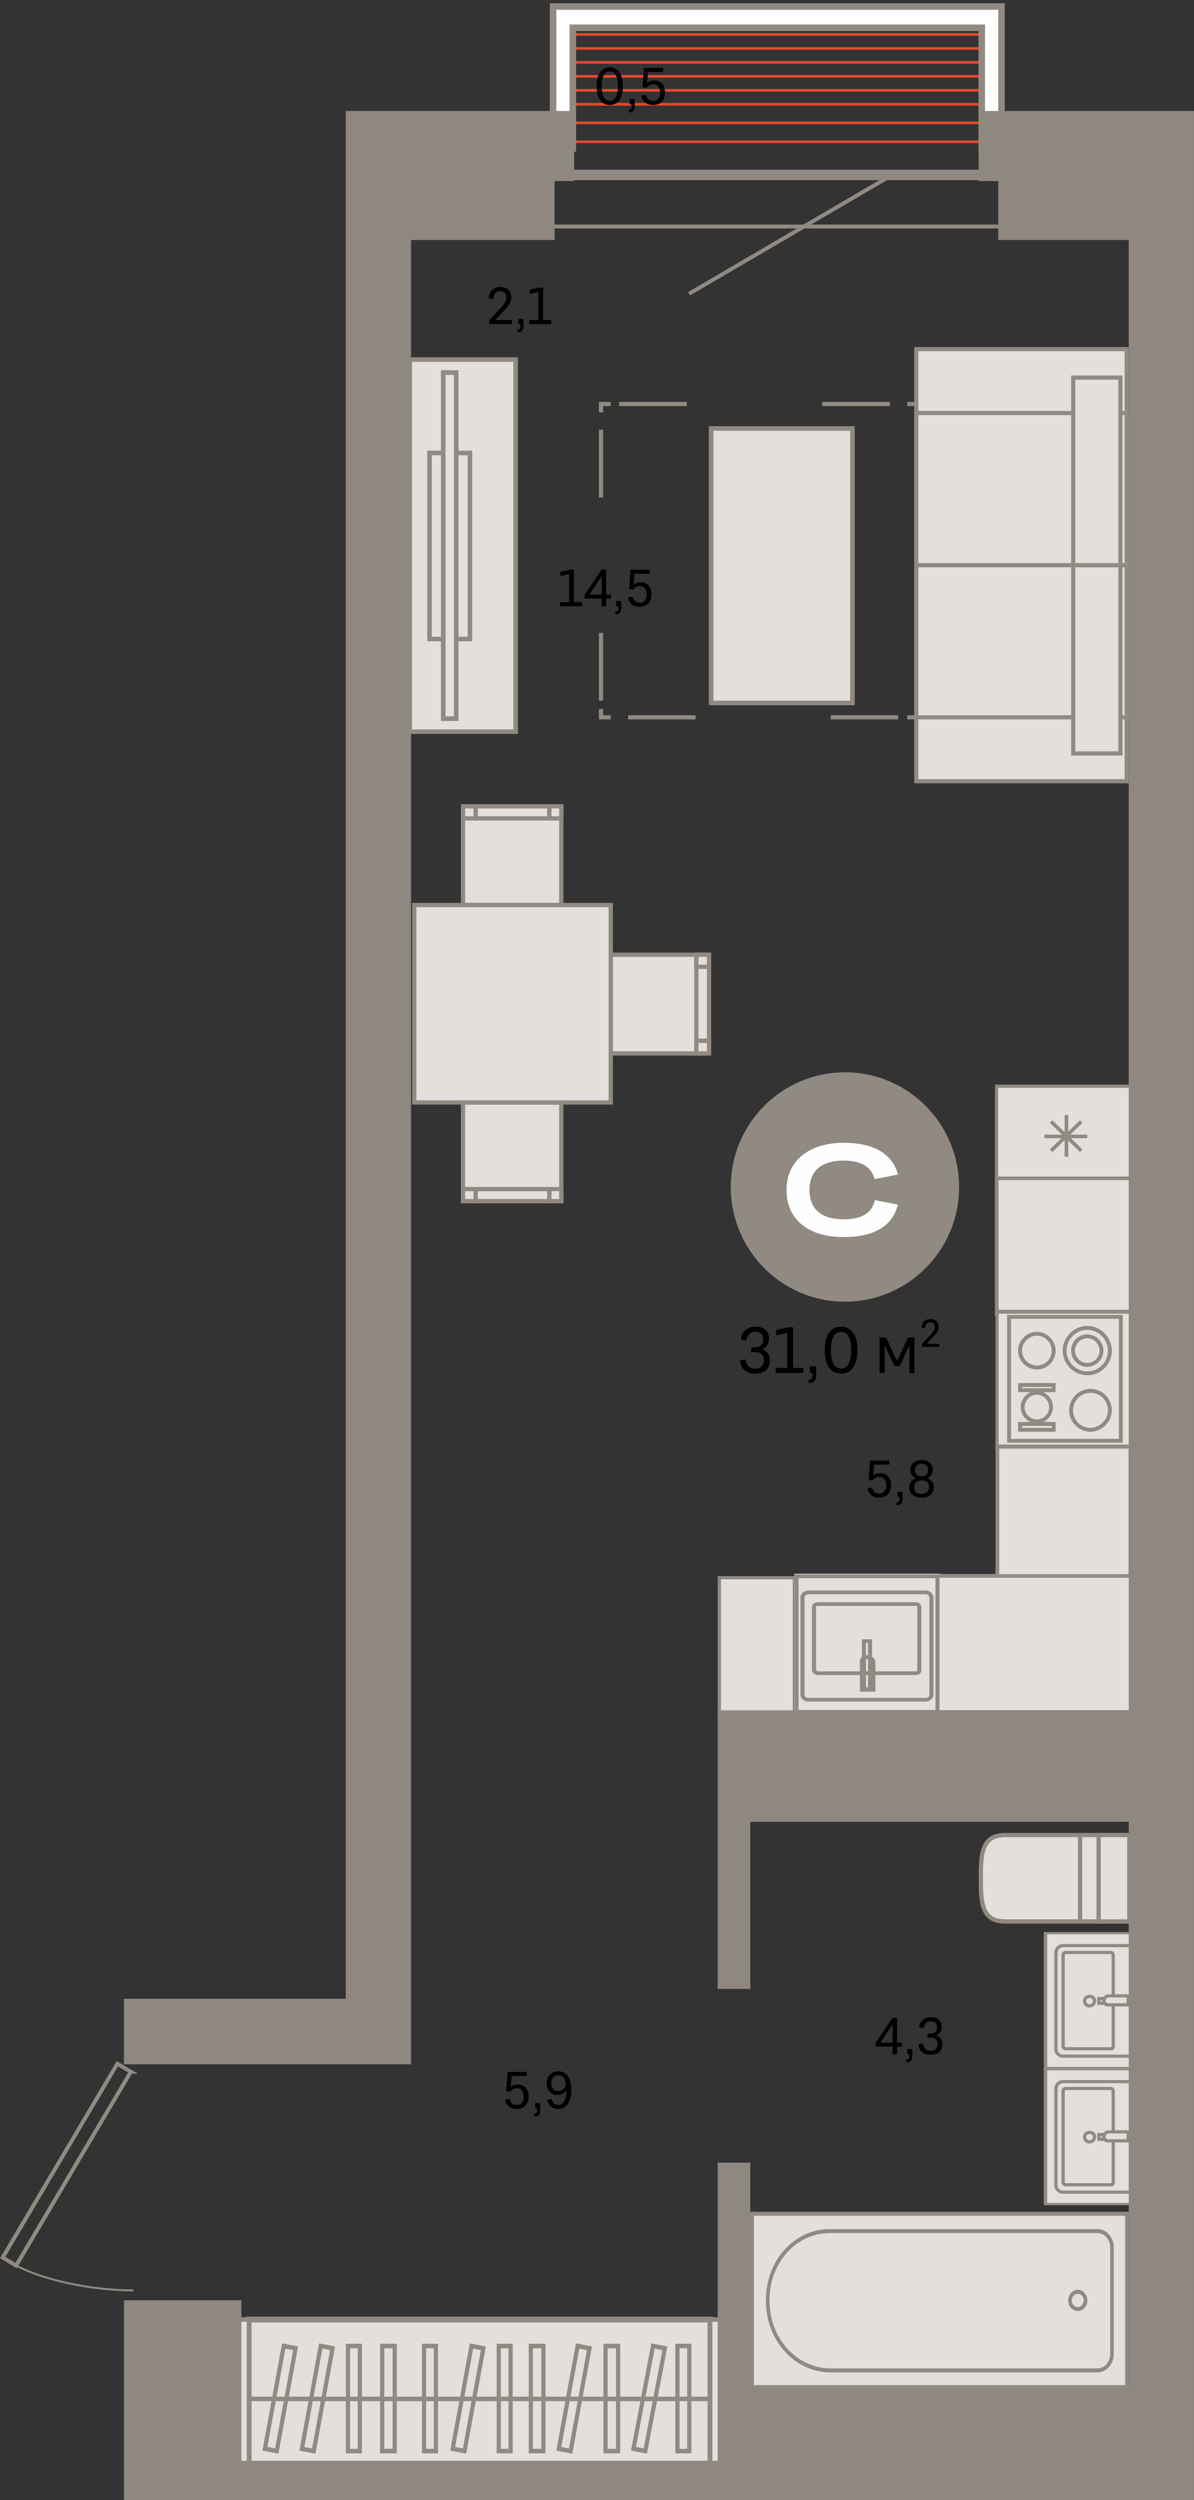<svg xmlns="http://www.w3.org/2000/svg" fill="none" viewBox="0 0 183 383"><rect x="0" y="0" width="183" height="383" fill="#333333" stroke="none"/><g id="7-19-10"><g id="ÐÐµÐ±ÐµÐ»Ñ"><path id="Vector" fill="#E3DFDC" stroke="#908A82" stroke-width=".7" d="M108.993 107.686V65.638h21.655v42.048h-21.655Z"/><g id="ÑÐ½" fill-rule="evenodd" clip-rule="evenodd"><path id="Vector_2" fill="#E3DFDC" d="M165.539 281.118v13.236h-11.491c-3.611 0-3.721-2.953-3.721-6.563v-.11c0-3.61.11-6.563 3.721-6.563h11.491Z"/><path id="Vector (Stroke)" fill="#908A82" d="M165.867 280.79v13.893h-11.819c-.947 0-1.698-.194-2.283-.571-.587-.377-.977-.92-1.236-1.563-.507-1.261-.53-2.972-.53-4.758v-.11c0-1.786.023-3.497.53-4.758.259-.643.649-1.185 1.236-1.563.585-.377 1.336-.57 2.283-.57h11.819Zm-.656.656h-11.163c-.859 0-1.476.176-1.927.466-.449.288-.763.71-.983 1.256-.45 1.119-.482 2.69-.482 4.513v.11c0 1.823.032 3.394.482 4.513.22.546.534.968.983 1.257.451.29 1.068.465 1.927.465h11.163v-12.58Z"/><path id="Vector_3" fill="#E3DFDC" d="M165.539 281.118v13.236h7.551v-13.236h-7.551Z"/><path id="Vector (Stroke)_2" fill="#908A82" d="M173.418 280.79v13.893h-8.208V280.79h8.208Zm-.657.656h-6.894v12.58h6.894v-12.58Z"/><path id="Vector_4" fill="#E3DFDC" d="M168.384 281.118v13.236h4.706v-13.236h-4.706Z"/><path id="Vector (Stroke)_3" fill="#908A82" d="M173.418 280.79v13.893h-5.362V280.79h5.362Zm-.657.656h-4.049v12.58h4.049v-12.58Z"/></g><g id="ÑÑÐ¼Ð±Ð°" fill-rule="evenodd" clip-rule="evenodd"><path id="Vector_5" fill="#E3DFDC" d="M62.793 55.083v57.005h16.24V55.083h-16.24Z"/><path id="Vector (Stroke)_4" fill="#908A82" d="M79.385 54.731v57.709H62.443V54.731h16.942Zm-.701.704h-15.54v56.301h15.54V55.435Z"/><path id="Vector_6" fill="#E3DFDC" d="M65.831 69.392v28.503h6.192V69.392h-6.192Z"/><path id="Vector (Stroke)_5" fill="#908A82" d="M72.375 69.04v29.207h-6.893V69.04h6.893Zm-.701.704h-5.491v27.799h5.491v-27.8Z"/><path id="Vector_7" fill="#E3DFDC" d="M67.936 57.076v53.018h1.986V57.076h-1.986Z"/><path id="Vector (Stroke)_6" fill="#908A82" d="M70.272 56.724v53.721h-2.688v-53.72h2.688Zm-.702.704h-1.285v52.314h1.285V57.428Z"/></g><g id="Ð²Ð°Ð½Ð½Ð°" fill-rule="evenodd" clip-rule="evenodd"><path id="Vector_8" fill="#E3DFDC" d="M115.272 339.134v26.547h57.449v-26.547h-57.449Z"/><path id="Vector (Stroke)_7" fill="#908A82" d="M172.998 338.828v27.16h-58v-27.16h58Zm-.551.612H115.55v25.935h56.897V339.44Z"/><path id="Vector_9" fill="#E3DFDC" d="M117.663 352.51v-.204c0-5.82 4.228-10.517 9.468-10.517h41.087c1.195 0 2.206 1.123 2.206 2.45v16.439c0 1.327-1.011 2.451-2.206 2.451h-41.087c-5.24-.102-9.468-4.799-9.468-10.619Z"/><path id="Vector (Stroke)_8" fill="#908A82" d="M170.15 344.239c0-1.158-.888-2.144-1.931-2.144h-41.087c-5.087 0-9.192 4.56-9.192 10.211v.204c0 5.649 4.104 10.212 9.195 10.312h41.084c1.043 0 1.931-.986 1.931-2.144v-16.439Zm-1.931-2.757c1.347 0 2.482 1.261 2.482 2.757v16.439c0 1.497-1.135 2.757-2.482 2.757h-41.092c-5.387-.105-9.738-4.935-9.738-10.925v-.204c0-5.99 4.352-10.824 9.743-10.824h41.087Z"/><path id="Vector_10" fill="#E3DFDC" d="M165.186 353.735c-.643 0-1.195-.613-1.195-1.327 0-.715.552-1.328 1.195-1.328s1.195.613 1.195 1.328c0 .714-.552 1.327-1.195 1.327Z"/><path id="Vector (Stroke)_9" fill="#908A82" d="M166.105 352.408c0-.546-.428-1.021-.919-1.021-.492 0-.92.475-.92 1.021 0 .545.429 1.021.92 1.021.491 0 .919-.476.919-1.021Zm-.919-1.634c.795 0 1.47.75 1.47 1.634 0 .884-.675 1.633-1.47 1.633-.796 0-1.471-.749-1.471-1.633s.675-1.634 1.471-1.634Z"/></g><g id="Group 791"><g id="ÑÐ¾Ð»"><path id="Vector_11" fill="#E3DFDC" stroke="#908A82" stroke-width=".5" d="M110.248 241.694v20.582h11.5v-20.582h-11.5Z"/></g><g id="ÑÐ¾Ð»_2"><path id="Vector_12" fill="#E3DFDC" stroke="#908A82" stroke-width=".5" d="m152.748 180.958 21-.061V166.4h-21v14.558Z"/><path id="Union" fill="#908A82" fill-rule="evenodd" d="M166.649 173.82h-2.61l1.87-1.813-.399-.386-1.776 1.721v-2.53h-.564v2.621l-1.87-1.812-.399.386 1.87 1.813h-2.705v.547h2.611l-1.776 1.721.399.386 1.87-1.812v2.531h.564v-2.44l1.776 1.721.399-.386-1.776-1.721h2.516v-.547Z" clip-rule="evenodd"/></g><g id="ÑÐ¾Ð»_3" fill-rule="evenodd" clip-rule="evenodd"><path id="Vector_13" fill="#E3DFDC" d="M173 242.448h-20v-22.087h20v22.087Z"/><path id="Vector (Stroke)_10" fill="#908A82" d="M173.869 220.847h-21.29v21.374h21.29v-21.374Zm-.57.547v20.28h-20.15v-20.28h20.15Z"/></g><g id="ÑÐ¾Ð»_4" fill-rule="evenodd" clip-rule="evenodd"><path id="Vector_14" fill="#E3DFDC" d="M173.867 201.611h-21.285v-21.374h21.285v21.374Z"/><path id="Vector (Stroke)_11" fill="#908A82" d="M173.867 180.237h-21.393v21.373h21.393v-21.373Zm-.573.547v20.28h-20.246v-20.28h20.246Z"/></g><g id="ÑÐ¾Ð»_5" fill-rule="evenodd" clip-rule="evenodd"><path id="Vector_15" fill="#E3DFDC" d="M173.869 262.526H143.39l.001-21.374h30.478v21.374Z"/><path id="Vector (Stroke)_12" fill="#908A82" d="M173.869 241.152h-30.613v21.374h30.613v-21.374Zm-.713.547v20.28h-29.187v-20.28h29.187Z"/></g><g id="Ð¼Ð¾Ð¹ÐºÐ° Ð¼" fill-rule="evenodd" clip-rule="evenodd"><path id="Vector_16" fill="#E3DFDC" d="M143.998 262.526h-22.226v-21.433h22.226v21.433Z"/><path id="Vector (Stroke)_13" fill="#908A82" d="M143.998 241.201h-22.226v21.325h22.226v-21.325Zm-.62.567v20.191h-20.986v-20.191h20.986Z"/><path id="Vector (Stroke)_14" fill="#908A82" d="M142.717 243.978a1.191 1.191 0 0 0-.789-.32h-18.103c-.308 0-.59.138-.789.32-.199.181-.349.439-.349.72v14.933c0 .281.15.538.349.72.199.181.481.319.789.319h18.103c.308 0 .59-.138.789-.319.199-.182.349-.439.349-.72v-14.933c0-.281-.15-.539-.349-.72Zm-.439.401c.112.102.168.222.168.319v14.933a.462.462 0 0 1-.168.319.547.547 0 0 1-.35.153h-18.103a.547.547 0 0 1-.35-.153.462.462 0 0 1-.168-.319v-14.933c0-.097.056-.217.168-.319a.547.547 0 0 1 .35-.153h18.103c.106 0 .238.051.35.153Z"/><path id="Vector_17" fill="#E3DFDC" d="M125.377 256.323h15c.31 0 .518-.189.518-.473v-9.64c0-.283-.208-.472-.518-.472h-15.104c-.31 0-.517.189-.517.472v9.64c0 .189.311.473.621.473Z"/><path id="Vector (Stroke)_15" fill="#908A82" d="M140.533 246.069c.025.022.051.064.051.142v9.64c0 .077-.026.119-.051.142-.024.022-.071.047-.156.047h-15a.385.385 0 0 1-.22-.094.37.37 0 0 1-.09-.105v-9.63c0-.078.027-.12.051-.142.025-.023.071-.047.156-.047h15.103c.085 0 .132.024.156.047Zm.439-.402a.877.877 0 0 0-.595-.212h-15.103a.872.872 0 0 0-.595.213.722.722 0 0 0-.233.543v9.64c0 .114.045.217.096.296a1.033 1.033 0 0 0 .835.46h15c.226 0 .438-.07.595-.213a.723.723 0 0 0 .233-.543v-9.64a.724.724 0 0 0-.233-.544Z"/><path id="Vector (Stroke)_16" fill="#908A82" d="M133.652 251.125h-1.551v7.938h1.551v-7.938Zm-.62.567v6.804h-.311v-6.804h.311Z"/><path id="Vector (Stroke)_17" fill="#908A82" d="M134.17 254.717c0-.629-.553-1.135-1.241-1.135-.316 0-.637.087-.866.296-.233.213-.329.514-.272.861v4.419h2.379v-4.441Zm-1.241-.568c.345 0 .62.252.62.568v3.874h-1.138v-3.898l-.004-.023c-.038-.21.023-.325.094-.391.082-.074.226-.13.428-.13Z"/></g><g id="Ð¿Ð»" fill-rule="evenodd" clip-rule="evenodd"><path id="Vector (Stroke)_18" fill="#908A82" d="M173.867 200.642v21.274h-21.29v-21.274h21.29Zm-.594.596h-20.102v20.082h20.102v-20.082Z"/><path id="Vector_18" fill="#E3DFDC" d="M153.057 201.254v20.041h20.201v-20.041h-20.201Z"/><path id="Vector (Stroke)_19" fill="#908A82" d="M172.084 201.437v19.584h-17.725v-19.584h17.725Zm-.594.596h-16.537v18.392h16.537v-18.392Z"/><path id="Vector (Stroke)_20" fill="#908A82" d="M169.808 206.905c0-1.725-1.451-3.182-3.169-3.182-1.717 0-3.168 1.457-3.168 3.182 0 1.724 1.451 3.181 3.168 3.181a3.153 3.153 0 0 0 3.169-3.181Zm-3.169-3.778c2.046 0 3.763 1.724 3.763 3.778a3.748 3.748 0 0 1-3.763 3.777c-2.045 0-3.763-1.724-3.763-3.777 0-2.054 1.718-3.778 3.763-3.778Z"/><path id="Vector (Stroke)_21" fill="#908A82" d="M168.521 206.905c0-1.029-.857-1.889-1.881-1.889s-1.882.86-1.882 1.889c0 1.028.857 1.888 1.882 1.888 1.024 0 1.881-.86 1.881-1.888Zm-1.881-2.486c1.352 0 2.475 1.128 2.475 2.486 0 1.357-1.123 2.485-2.475 2.485-1.353 0-2.476-1.128-2.476-2.485 0-1.358 1.123-2.486 2.476-2.486Z"/><path id="Vector (Stroke)_22" fill="#908A82" d="M169.808 216.051c0-1.433-1.161-2.685-2.673-2.685a2.688 2.688 0 0 0-2.674 2.685c0 1.432 1.161 2.684 2.674 2.684 1.42 0 2.673-1.258 2.673-2.684Zm-2.673-3.281c1.853 0 3.267 1.532 3.267 3.281 0 1.755-1.519 3.28-3.267 3.28-1.854 0-3.268-1.531-3.268-3.28a3.283 3.283 0 0 1 3.268-3.281Z"/><path id="Vector (Stroke)_23" fill="#908A82" d="M161.193 206.905c0-1.228-1.055-2.287-2.278-2.287-1.222 0-2.277 1.06-2.277 2.287 0 1.227 1.055 2.286 2.277 2.286 1.23 0 2.278-.967 2.278-2.286Zm-2.278-2.883c1.551 0 2.872 1.326 2.872 2.883a2.86 2.86 0 0 1-2.872 2.883c-1.55 0-2.871-1.327-2.871-2.883 0-1.557 1.321-2.883 2.871-2.883Z"/><path id="Vector (Stroke)_24" fill="#908A82" d="M160.795 215.554c0-1.029-.858-1.889-1.882-1.889s-1.881.86-1.881 1.889c0 1.028.857 1.888 1.881 1.888s1.882-.86 1.882-1.888Zm-1.882-2.486c1.353 0 2.476 1.128 2.476 2.486 0 1.357-1.123 2.485-2.476 2.485-1.352 0-2.476-1.128-2.476-2.485 0-1.358 1.124-2.486 2.476-2.486Z"/><path id="Vector (Stroke)_25" fill="#908A82" d="M161.785 211.875v1.392h-5.743v-1.392h5.743Zm-.594.597h-4.555v.198h4.555v-.198Z"/><path id="Vector (Stroke)_26" fill="#908A82" d="M161.785 217.84v1.491h-5.743v-1.491h5.743Zm-.594.597h-4.555v.298h4.555v-.298Z"/></g></g><g id="Group 799"><g id="Group 50" fill-rule="evenodd" clip-rule="evenodd"><path id="Vector_19" fill="#E3DFDC" d="M159.997 337.796v-20.961h13.839v20.961h-13.839Z"/><path id="Vector (Stroke)_27" fill="#908A82" d="M173.836 337.796v-20.961h-13.839v20.961h13.839Zm-.507-.324h-12.825v-20.313h12.825v20.313Z"/><path id="Vector_20" fill="#E3DFDC" d="M161.838 319.941v14.83c0 .567.507 1.053 1.098 1.053h10.648v-16.936h-10.648c-.591 0-1.098.486-1.098 1.053Z"/><path id="Vector (Stroke)_28" fill="#908A82" d="M173.836 336.067v-17.422h-10.901c-.732 0-1.352.595-1.352 1.296v14.83c0 .701.62 1.296 1.352 1.296h10.901Zm-.507-.486h-10.394c-.452 0-.845-.377-.845-.81v-14.83c0-.433.393-.81.845-.81h10.394v16.45Z"/><path id="Vector_21" fill="#E3DFDC" d="M170.625 334.285v-13.939c0-.243-.169-.405-.422-.405h-6.846c-.253 0-.422.162-.422.405v13.939c0 .243.169.405.422.405h6.846c.253.081.422-.162.422-.405Z"/><path id="Vector (Stroke)_29" fill="#908A82" d="M170.298 334.463a.081.081 0 0 1-.017-.004l-.039-.012h-6.886c-.069 0-.107-.021-.127-.041-.02-.019-.042-.055-.042-.121v-13.939c0-.066.022-.102.042-.121.02-.02.058-.041.127-.041h6.845c.069 0 .107.021.127.04.02.02.042.056.042.122v13.939a.255.255 0 0 1-.054.164.037.037 0 0 1-.013.011l-.003.002h-.001l-.001.001Zm.4.306a.728.728 0 0 0 .179-.484v-13.939a.634.634 0 0 0-.19-.465.692.692 0 0 0-.486-.183h-6.845a.692.692 0 0 0-.486.183.63.63 0 0 0-.19.465v13.939a.63.63 0 0 0 .19.465.692.692 0 0 0 .486.183h6.809a.54.54 0 0 0 .533-.164Z"/><path id="Vector_22" fill="#E3DFDC" d="M168.428 327.721v-.73h4.394v.73h-4.394Z"/><path id="Vector (Stroke)_30" fill="#908A82" d="M173.076 327.964v-1.216h-4.901v1.216h4.901Zm-.507-.486h-3.887v-.243h3.887v.243Z"/><path id="Vector_23" fill="#E3DFDC" d="M169.19 327.315c0-.405.338-.729.761-.729h2.957v1.378h-2.957c-.423.081-.761-.243-.761-.649Z"/><path id="Vector (Stroke)_31" fill="#908A82" d="M173.16 328.207v-1.864h-3.211c-.563 0-1.014.433-1.014.972 0 .521.441.99 1.037.892h3.188Zm-.507-.486h-2.729l-.025.004c-.236.046-.457-.127-.457-.41 0-.27.224-.486.507-.486h2.704v.892Z"/><path id="Vector_24" fill="#E3DFDC" d="M166.991 326.667c-.422 0-.76.324-.76.73 0 .405.338.729.76.729.423 0 .761-.324.761-.729 0-.487-.338-.73-.761-.73Z"/><path id="Vector (Stroke)_32" fill="#908A82" d="M167.497 327.397c0 .27-.225.486-.507.486a.494.494 0 0 1-.507-.486c0-.271.224-.487.507-.487.162 0 .286.047.367.118.077.069.14.182.14.369Zm-.507.972c.563 0 1.014-.433 1.014-.972 0-.3-.106-.552-.303-.726a1.06 1.06 0 0 0-.711-.247c-.563 0-1.014.433-1.014.973 0 .539.451.972 1.014.972Z"/></g></g><g id="Group 1338"><g id="Group 50_2" fill-rule="evenodd" clip-rule="evenodd"><path id="Vector_25" fill="#E3DFDC" d="M159.997 316.962V296h13.839v20.962h-13.839Z"/><path id="Vector (Stroke)_33" fill="#908A82" d="M173.836 316.962V296h-13.839v20.962h13.839Zm-.507-.325h-12.825v-20.313h12.825v20.313Z"/><path id="Vector_26" fill="#E3DFDC" d="M161.838 299.107v14.829c0 .567.507 1.054 1.098 1.054h10.648v-16.937h-10.648c-.591 0-1.098.486-1.098 1.054Z"/><path id="Vector (Stroke)_34" fill="#908A82" d="M173.836 315.233V297.81h-10.901c-.732 0-1.352.595-1.352 1.296v14.83c0 .702.62 1.297 1.352 1.297h10.901Zm-.507-.487h-10.394c-.452 0-.845-.377-.845-.81v-14.83c0-.433.393-.81.845-.81h10.394v16.45Z"/><path id="Vector_27" fill="#E3DFDC" d="M170.625 313.45v-13.938c0-.244-.169-.406-.422-.406h-6.846c-.253 0-.422.162-.422.406v13.938c0 .243.169.405.422.405h6.846c.253.081.422-.162.422-.405Z"/><path id="Vector (Stroke)_35" fill="#908A82" d="M170.298 313.628a.081.081 0 0 1-.017-.004l-.039-.012h-6.886c-.069 0-.107-.021-.127-.04-.02-.019-.042-.056-.042-.122v-13.938c0-.067.022-.103.042-.122.02-.019.058-.04.127-.04h6.845c.069 0 .107.021.127.04.02.019.042.055.042.122v13.938a.252.252 0 0 1-.054.164.064.064 0 0 1-.013.012l-.003.001-.001.001h-.001Zm.4.306a.728.728 0 0 0 .179-.484v-13.938a.638.638 0 0 0-.19-.466.692.692 0 0 0-.486-.183h-6.845a.692.692 0 0 0-.486.183.632.632 0 0 0-.19.466v13.938c0 .177.062.343.19.466a.695.695 0 0 0 .486.182h6.809a.536.536 0 0 0 .533-.164Z"/><path id="Vector_28" fill="#E3DFDC" d="M168.428 306.886v-.729h4.394v.729h-4.394Z"/><path id="Vector (Stroke)_36" fill="#908A82" d="M173.076 307.129v-1.215h-4.901v1.215h4.901Zm-.507-.486h-3.887v-.243h3.887v.243Z"/><path id="Vector_29" fill="#E3DFDC" d="M169.19 306.481c0-.405.338-.73.761-.73h2.957v1.378h-2.957c-.423.081-.761-.243-.761-.648Z"/><path id="Vector (Stroke)_37" fill="#908A82" d="M173.16 307.372v-1.864h-3.211c-.563 0-1.014.433-1.014.973 0 .52.441.989 1.037.891h3.188Zm-.507-.486h-2.729l-.025.005c-.236.045-.457-.128-.457-.41 0-.271.224-.486.507-.486h2.704v.891Z"/><path id="Vector_30" fill="#E3DFDC" d="M166.991 305.832c-.422 0-.76.325-.76.73 0 .405.338.729.76.729.423 0 .761-.324.761-.729 0-.486-.338-.73-.761-.73Z"/><path id="Vector (Stroke)_38" fill="#908A82" d="M167.497 306.562a.494.494 0 0 1-.507.486.493.493 0 0 1-.507-.486c0-.271.224-.486.507-.486.162 0 .286.046.367.117.077.069.14.183.14.369Zm-.507.972c.563 0 1.014-.433 1.014-.972 0-.3-.106-.551-.303-.726a1.065 1.065 0 0 0-.711-.247c-.563 0-1.014.433-1.014.973 0 .539.451.972 1.014.972Z"/></g></g><g id="ÑÑ" fill-rule="evenodd" clip-rule="evenodd"><path id="Vector_31" fill="#E3DFDC" d="M70.965 138.644v-15.121h15.062v15.121H70.965Z"/><path id="Vector (Stroke)_39" fill="#908A82" d="M86.352 138.97v-15.774H70.639v15.774h15.713Zm-.65-.653H71.288v-14.468h14.412v14.468Z"/><path id="Vector_32" fill="#E3DFDC" d="M70.964 125.373v-1.85h1.95v1.85h-1.95Z"/><path id="Vector (Stroke)_40" fill="#908A82" d="M73.238 125.699v-2.502h-2.6v2.502h2.6Zm-.65-.653h-1.3v-1.196h1.3v1.196Z"/><path id="Vector_33" fill="#E3DFDC" d="M84.185 125.373v-1.85h1.842v1.85h-1.842Z"/><path id="Vector (Stroke)_41" fill="#908A82" d="M86.352 125.699v-2.502h-2.493v2.502h2.493Zm-.65-.653h-1.193v-1.196h1.192v1.196Z"/><path id="Vector_34" fill="#E3DFDC" d="M72.914 125.373v-1.85h11.27v1.85h-11.27Z"/><path id="Vector (Stroke)_42" fill="#908A82" d="M84.51 125.699v-2.502H72.59v2.502h11.92Zm-.65-.653H73.24v-1.196h10.62v1.196Z"/><path id="Vector_35" fill="#E3DFDC" d="M70.965 184.007v-15.121h15.062v15.121H70.965Z"/><path id="Vector (Stroke)_43" fill="#908A82" d="M86.352 184.334V168.56H70.639v15.774h15.713Zm-.65-.653H71.288v-14.468h14.412v14.468Z"/><path id="Vector_36" fill="#E3DFDC" d="M84.185 184.007v-1.849h1.842v1.849h-1.842Z"/><path id="Vector (Stroke)_44" fill="#908A82" d="M86.352 184.334v-2.502h-2.493v2.502h2.493Zm-.65-.653h-1.193v-1.197h1.192v1.197Z"/><path id="Vector_37" fill="#E3DFDC" d="M70.964 184.007v-1.849h1.95v1.849h-1.95Z"/><path id="Vector (Stroke)_45" fill="#908A82" d="M73.238 184.334v-2.502h-2.6v2.502h2.6Zm-.65-.653h-1.3v-1.197h1.3v1.197Z"/><path id="Vector_38" fill="#E3DFDC" d="M72.914 184.007v-1.849h11.27v1.849h-11.27Z"/><path id="Vector (Stroke)_46" fill="#908A82" d="M84.508 184.334v-2.502h-11.92v2.502h11.92Zm-.65-.653h-10.62v-1.197h10.62v1.197Z"/><path id="Vector_39" fill="#E3DFDC" d="M93.61 161.382V146.26h15.062v15.122H93.61Z"/><path id="Vector (Stroke)_47" fill="#908A82" d="M108.998 161.708v-15.774H93.286v15.774h15.712Zm-.65-.653H93.936v-14.468h14.412v14.468Z"/><path id="Vector_40" fill="#E3DFDC" d="M106.721 148.108v-1.849h1.951v1.849h-1.951Z"/><path id="Vector (Stroke)_48" fill="#908A82" d="M108.998 148.434v-2.502h-2.601v2.502h2.601Zm-.65-.652h-1.3v-1.197h1.3v1.197Z"/><path id="Vector_41" fill="#E3DFDC" d="M106.721 161.382v-1.959h1.951v1.959h-1.951Z"/><path id="Vector (Stroke)_49" fill="#908A82" d="M108.998 161.708v-2.611h-2.601v2.611h2.601Zm-.65-.653h-1.3v-1.305h1.3v1.305Z"/><path id="Vector_42" fill="#E3DFDC" d="M106.721 159.423V148.11h1.951v11.313h-1.951Z"/><path id="Vector (Stroke)_50" fill="#908A82" d="M108.998 159.75v-11.967h-2.601v11.967h2.601Zm-.65-.653h-1.3v-10.661h1.3v10.661Z"/><path id="Vector_43" fill="#E3DFDC" d="M63.485 168.888v-30.243h30.124v30.243H63.485Z"/><path id="Vector (Stroke)_51" fill="#908A82" d="M93.936 169.214v-30.895H63.16v30.895h30.775Zm-.65-.652H63.81v-29.59h29.474v29.59Z"/></g><g id="Group 1337" fill-rule="evenodd" clip-rule="evenodd"><path id="Vector_44" fill="#E3DFDC" d="M38.137 355.339h70.72v24.201h-70.72v-24.201Z"/><path id="Vector (Stroke)_52" fill="#908A82" d="M37.723 379.988h71.548V354.89H37.723v25.098Zm.828-.896v-23.305h69.892v23.305H38.551Z"/><path id="Vector_45" fill="#E3DFDC" d="M36.32 355.339h1.819v24.201H36.32v-24.201Z"/><path id="Vector (Stroke)_53" fill="#908A82" d="M35.998 379.887h2.46v-24.896h-2.46v24.896Zm.642-.695v-23.506h1.177v23.506H36.64Z"/><path id="Vector_46" fill="#E3DFDC" d="M108.859 355.339h1.819v24.201h-1.819v-24.201Z"/><path id="Vector (Stroke)_54" fill="#908A82" d="M108.537 379.887h2.461v-24.896h-2.461v24.896Zm.642-.695v-23.506h1.177v23.506h-1.177Z"/><path id="Vector_47" fill="#E3DFDC" d="M53.33 359.391h1.819v16.096H53.33v-16.096Z"/><path id="Vector (Stroke)_55" fill="#908A82" d="M53.008 375.835h2.46v-16.791h-2.46v16.791Zm.642-.695v-15.401h1.177v15.401H53.65Z"/><path id="Vector_48" fill="#E3DFDC" d="M58.57 359.391h1.926v16.096H58.57v-16.096Z"/><path id="Vector (Stroke)_56" fill="#908A82" d="M58.252 375.835h2.568v-16.791h-2.568v16.791Zm.642-.695v-15.401h1.284v15.401h-1.284Z"/><path id="Vector_49" fill="#E3DFDC" d="M81.361 359.391h1.926v16.096h-1.926v-16.096Z"/><path id="Vector (Stroke)_57" fill="#908A82" d="M81.04 375.835h2.567v-16.791h-2.568v16.791Zm.641-.695v-15.401h1.284v15.401H81.68Z"/><path id="Vector_50" fill="#E3DFDC" d="M76.441 359.391h1.82v16.096h-1.82v-16.096Z"/><path id="Vector (Stroke)_58" fill="#908A82" d="M76.12 375.835h2.46v-16.791h-2.46v16.791Zm.641-.695v-15.401h1.177v15.401H76.76Z"/><path id="Vector_51" fill="#E3DFDC" d="M92.809 359.391h1.925v16.096H92.81v-16.096Z"/><path id="Vector (Stroke)_59" fill="#908A82" d="M92.488 375.835h2.568v-16.791h-2.568v16.791Zm.642-.695v-15.401h1.284v15.401H93.13Z"/><path id="Vector_52" fill="#E3DFDC" d="M103.828 359.391h1.819v16.096h-1.819v-16.096Z"/><path id="Vector (Stroke)_60" fill="#908A82" d="M103.508 375.835h2.461v-16.791h-2.461v16.791Zm.642-.695v-15.401h1.177v15.401h-1.177Z"/><path id="Vector_53" fill="#E3DFDC" d="M64.992 359.391h1.82v16.096h-1.82v-16.096Z"/><path id="Vector (Stroke)_61" fill="#908A82" d="M64.672 375.835h2.46v-16.791h-2.46v16.791Zm.642-.695v-15.401h1.177v15.401h-1.177Z"/><path id="Vector_54" fill="#E3DFDC" d="m42.419 375.487-1.82-.347 2.89-15.749 1.818.348-2.888 15.748Z"/><path id="Vector (Stroke)_62" fill="#908A82" d="m42.672 375.888 3.014-16.43-2.452-.468-3.013 16.43 2.451.468Zm-1.694-1.029 2.764-15.066 1.186.226-2.763 15.067-1.187-.227Z"/><path id="Vector_55" fill="#E3DFDC" d="m48.088 375.487-1.819-.347 2.89-15.749 1.818.348-2.889 15.748Z"/><path id="Vector (Stroke)_63" fill="#908A82" d="m48.342 375.888 3.013-16.43-2.45-.468-3.014 16.43 2.45.468Zm-1.694-1.029 2.764-15.067 1.186.227-2.764 15.067-1.186-.227Z"/><path id="Vector_56" fill="#E3DFDC" d="m87.46 375.487-1.82-.347 2.89-15.749 1.818.348-2.889 15.748Z"/><path id="Vector (Stroke)_64" fill="#908A82" d="m87.713 375.888 3.014-16.43-2.452-.468-3.013 16.43 2.45.468Zm-1.694-1.029 2.764-15.067 1.186.227-2.763 15.067-1.187-.227Z"/><path id="Vector_57" fill="#E3DFDC" d="m98.909 375.487-1.82-.347 2.997-15.749 1.818.348-2.995 15.748Z"/><path id="Vector (Stroke)_65" fill="#908A82" d="m99.158 375.888 3.125-16.429-2.45-.468-3.126 16.429 2.451.468Zm-1.689-1.028 2.866-15.068 1.187.227-2.867 15.067-1.186-.226Z"/><path id="Vector_58" fill="#E3DFDC" d="m71.198 375.487-1.82-.347 2.89-15.749 1.818.348-2.888 15.748Z"/><path id="Vector (Stroke)_66" fill="#908A82" d="m71.451 375.888 3.014-16.43-2.451-.468L69 375.42l2.451.468Zm-1.694-1.029 2.764-15.067 1.186.227-2.763 15.067-1.187-.227Z"/><path id="Vector (Stroke)_67" fill="#908A82" d="M108.751 367.15h-70.4v.695h70.4v-.695Z"/></g><g id="Group 581" fill-rule="evenodd" clip-rule="evenodd"><path id="Vector (Stroke)_68" fill="#908A82" d="M139.05 62.211h1.384v-.638h-1.384v.638Z"/><path id="Vector (Stroke)_69" fill="#908A82" d="M126.014 62.211h10.377v-.638h-10.377v.638Zm-31.13 0h10.377v-.638H94.885v.638Z"/><path id="Vector (Stroke)_70" fill="#908A82" d="M92.435 62.211h1.17v-.638h-1.809v1.596h.639v-.958Z"/><path id="Vector (Stroke)_71" fill="#908A82" d="M91.797 96.957v10.377h.639V96.957h-.639Zm0-31.13v10.377h.639V65.828h-.639Z"/><path id="Vector (Stroke)_72" fill="#908A82" d="M92.435 109.569h1.17v.638h-1.809v-1.596h.639v.958Z"/><path id="Vector (Stroke)_73" fill="#908A82" d="M127.318 110.207h10.35v-.638h-10.35v.638Zm-31.05 0h10.35v-.638h-10.35v.638Z"/><path id="Vector (Stroke)_74" fill="#908A82" d="M140.434 109.569h-1.384v.638h1.384v-.638Z"/><path id="Vector_59" fill="#E3DFDC" d="M140.433 119.681V86.582h32.247v33.099h-32.247Z"/><path id="Vector (Stroke)_75" fill="#908A82" d="M173 120V86.263h-32.885V120H173Zm-.639-.639h-31.608v-32.46h31.608v32.46Z"/><path id="Vector_60" fill="#E3DFDC" d="M140.433 86.58V53.484h32.247V86.58h-32.247Z"/><path id="Vector (Stroke)_76" fill="#908A82" d="M173 86.9V53.163h-32.885V86.9H173Zm-.639-.638h-31.608v-32.46h31.608v32.46Z"/><path id="Vector_61" fill="#E3DFDC" d="M140.433 109.888V86.581h32.247v23.307h-32.247Z"/><path id="Vector (Stroke)_77" fill="#908A82" d="M173 110.207V86.262h-32.885v23.945H173Zm-.639-.638h-31.608V86.9h31.608v22.669Z"/><path id="Vector_62" fill="#E3DFDC" d="M140.433 86.58V63.275h32.247V86.58h-32.247Z"/><path id="Vector (Stroke)_78" fill="#908A82" d="M173 86.9V62.954h-32.885V86.9H173Zm-.639-.638h-31.608V63.593h31.608v22.669Z"/><path id="Vector_63" fill="#E3DFDC" d="M164.486 115.423V86.582h7.237v28.841h-7.237Z"/><path id="Vector (Stroke)_79" fill="#908A82" d="M172.043 115.742v-29.48h-7.875v29.48h7.875Zm-.639-.638h-6.598V86.901h6.598v28.203Z"/><path id="Vector_64" fill="#E3DFDC" d="M164.486 86.58V57.847h7.237v28.735h-7.237Z"/><path id="Vector (Stroke)_80" fill="#908A82" d="M172.043 86.9V57.527h-7.875V86.9h7.875Zm-.639-.638h-6.598V58.165h6.598v28.097Z"/></g></g><g id="Ð´Ð²ÐµÑÑ ÑÐ°Ð±Ð»" stroke="#908A82"><path id="Vector 26" stroke-width=".3" d="M20.459 350.875c-6.118 0-15-1.506-20-5.02"/><path id="Rectangle 4" stroke-width=".6" d="m20.049 317.38-2.064-1.231L.41 345.839l2.064 1.231 17.575-29.69Z"/></g><g id="Group 1329"><g id="Group 1332"><g id="Group 1301"><g id="Group 824"><path id="Vector_65" stroke="#E8492C" stroke-miterlimit="22.926" stroke-width=".4" d="M79.998 21.717h84"/><path id="Vector_66" stroke="#E8492C" stroke-miterlimit="22.926" stroke-width=".4" d="M87.633 13.835h63"/><path id="Vector_67" stroke="#E8492C" stroke-miterlimit="22.926" stroke-width=".4" d="M87.633 5.278h63"/><path id="Vector_68" stroke="#E8492C" stroke-miterlimit="22.926" stroke-width=".4" d="M87.633 9.557h63"/><path id="Vector_69" stroke="#E8492C" stroke-miterlimit="22.926" stroke-width=".4" d="M87.633 18.826h63"/><path id="Vector_70" stroke="#E8492C" stroke-miterlimit="22.926" stroke-width=".4" d="M87.633 11.696h63"/><path id="Vector_71" stroke="#E8492C" stroke-miterlimit="22.926" stroke-width=".4" d="M87.633 15.974h63"/><path id="Vector_72" stroke="#E8492C" stroke-miterlimit="22.926" stroke-width=".4" d="M87.633 7.417h63"/><path id="Vector 223 (Stroke)" fill="#fff" fill-rule="evenodd" stroke="#908A82" d="M84.77 1v21.747h3.023V4.26h62.68v19.24h3.024V1H84.77Z" clip-rule="evenodd"/></g><g id="Ð±Ð°Ð»ÐºÐ¾Ð½Ð½Ð°Ñ Ð´Ð²ÐµÑÑ Ñ"><path id="Rectangle 3 (Stroke)" fill="#908A82" fill-rule="evenodd" d="M78.604 34.4v-6.8h80.113v6.8H78.604Zm-.602-8.4h81.317v9H78.002v-9Z" clip-rule="evenodd"/><path id="Vector 27" stroke="#908A82" stroke-width=".6" d="m105.609 45 31.624-18.5"/></g></g><g id="Union_2" fill="#8F8880"><path d="M182.998 383V17h-33v10.734h3v9.035h20v225.259h-63v42.666h5v-25.6h58v86.839h-58v-34.635h-5v45.678h-73V352.38h-18V383h164Z"/><path d="M71.553 17h16.445v10.734h-3v9.035h-22v279.47h-44V306.2h34V17h18.555Z"/></g></g></g><g id="Ð Ð°Ð·Ð¼ÐµÑÑ"><path id="5,9" fill="#000" d="M79.192 323.08c-.976 0-1.6-.488-1.784-1.424l.712-.144c.112.616.488.944 1.064.944.688 0 1.088-.456 1.088-1.256 0-.824-.392-1.296-1.048-1.296-.432 0-.784.192-1.008.544l-.632-.08.208-2.968h2.96v.624h-2.336l-.136 1.696c.28-.256.64-.392 1.08-.392 1 0 1.656.68 1.656 1.856 0 1.2-.712 1.896-1.824 1.896Zm2.823-.896h.768v1.016c0 .776-.256 1.024-.904 1.032l-.04-.424c.376 0 .488-.104.488-.544V323h-.312v-.816Zm5.543-2.072c0 1.936-.72 2.968-2.024 2.968-.872 0-1.488-.496-1.68-1.4l.696-.144c.128.592.48.92 1 .92.824 0 1.248-.744 1.264-2.256-.272.44-.752.72-1.368.72-1.016 0-1.664-.672-1.664-1.768 0-1.12.712-1.832 1.792-1.832 1.28 0 1.984 1 1.984 2.792Zm-1.984-2.184c-.664 0-1.08.472-1.08 1.2 0 .768.4 1.216 1.088 1.216.648 0 1.112-.472 1.112-1.096 0-.8-.44-1.32-1.12-1.32Z"/><path id="5,8" fill="#000" d="M134.745 229.426c-.976 0-1.6-.488-1.784-1.424l.712-.144c.112.616.488.944 1.064.944.688 0 1.088-.456 1.088-1.256 0-.824-.392-1.296-1.048-1.296-.432 0-.784.192-1.008.544l-.632-.08.208-2.968h2.96v.624h-2.336l-.136 1.696c.28-.256.64-.392 1.08-.392 1 0 1.656.68 1.656 1.856 0 1.2-.712 1.896-1.824 1.896Zm2.822-.896h.768v1.016c0 .776-.256 1.024-.904 1.032l-.04-.424c.376 0 .488-.104.488-.544v-.264h-.312v-.816Zm3.672.896c-1.208 0-1.88-.608-1.88-1.568 0-.672.376-1.168 1.008-1.4-.528-.232-.84-.688-.84-1.304 0-.904.648-1.488 1.712-1.488s1.712.584 1.712 1.488c0 .616-.304 1.072-.832 1.304.632.232 1.008.728 1.008 1.4 0 .96-.68 1.568-1.888 1.568Zm1.008-4.216c0-.616-.376-.976-1.008-.976-.624 0-1 .36-1 .976 0 .6.376.952 1 .952.632 0 1.008-.352 1.008-.952Zm-1.008 3.656c.712 0 1.136-.384 1.136-1.04 0-.664-.424-1.048-1.136-1.048s-1.128.384-1.128 1.048c0 .656.416 1.04 1.128 1.04Z"/><path id="4,3" fill="#000" d="M137.494 314.702h-.696v-1.184h-2.592v-.568l2.584-3.848h.704v3.824h.752v.592h-.752v1.184Zm-2.56-1.776h1.864v-2.784l-1.864 2.784Zm4.118.96h.768v1.016c0 .776-.256 1.024-.904 1.032l-.04-.424c.376 0 .488-.104.488-.544v-.264h-.312v-.816Zm5.391-.704c0 1-.696 1.6-1.776 1.6s-1.776-.52-1.904-1.616l.704-.128c.088.744.496 1.136 1.184 1.136.664 0 1.048-.376 1.048-1.032 0-.64-.352-1-1-1h-.552v-.6h.544c.576 0 .92-.352.92-.968 0-.584-.352-.936-.976-.936-.592 0-.984.384-1.08 1.096l-.688-.144c.136-.984.8-1.568 1.8-1.568 1.024 0 1.664.544 1.664 1.44 0 .672-.304 1.144-.856 1.344.632.2.968.664.968 1.376Z"/><path id="14,5" fill="#000" d="M85.817 92.875v-.624h1.408v-4.304l-1.344.32v-.656l1.384-.336h.688v4.976h1.256v.624h-3.392Zm7.076 0h-.697v-1.184h-2.591v-.568l2.584-3.848h.704V91.1h.751v.592h-.752v1.184Zm-2.56-1.776h1.864v-2.784L90.332 91.1Zm4.117.96h.768v1.016c0 .776-.256 1.024-.904 1.032l-.04-.424c.376 0 .488-.104.488-.544v-.264h-.312v-.816Zm3.584.896c-.976 0-1.6-.488-1.784-1.424l.712-.144c.112.616.488.944 1.064.944.688 0 1.088-.456 1.088-1.256 0-.824-.392-1.296-1.048-1.296-.432 0-.784.192-1.008.544l-.632-.08.208-2.968h2.96v.624h-2.336l-.136 1.696c.28-.256.64-.392 1.08-.392 1 0 1.656.68 1.656 1.856 0 1.2-.712 1.896-1.824 1.896Z"/><path id="0,5" fill="#000" d="M93.454 16.08c-1.272 0-2-1.04-2-2.88 0-1.84.728-2.88 2-2.88 1.28 0 2.008 1.04 2.008 2.88 0 1.84-.728 2.88-2.008 2.88Zm0-.624c.816 0 1.248-.776 1.248-2.256 0-1.48-.432-2.248-1.248-2.248-.8 0-1.24.768-1.24 2.248 0 1.48.44 2.256 1.24 2.256Zm3.05-.272h.769V16.2c0 .776-.256 1.024-.904 1.032l-.04-.424c.376 0 .488-.104.488-.544V16h-.312v-.816Zm3.584.896c-.975 0-1.6-.488-1.783-1.424l.711-.144c.112.616.488.944 1.064.944.688 0 1.088-.456 1.088-1.256 0-.824-.392-1.296-1.048-1.296-.431 0-.784.192-1.008.544l-.631-.08.208-2.968h2.959v.624h-2.335l-.136 1.696c.28-.256.64-.392 1.079-.392 1 0 1.656.68 1.656 1.856 0 1.2-.712 1.896-1.824 1.896Z"/><path id="2,1" fill="#000" d="m75 49.028 1.825-1.96c.6-.64.792-1.032.792-1.528 0-.592-.344-.936-.936-.936-.664 0-1.048.424-1.072 1.216l-.712-.12c.072-1.104.744-1.728 1.808-1.728 1.032 0 1.664.6 1.664 1.544 0 .704-.272 1.192-1.064 2.016l-1.392 1.496h2.56v.624H75v-.624Zm4.45-.192h.768v1.016c0 .776-.256 1.024-.904 1.032l-.04-.424c.376 0 .488-.104.488-.544v-.264h-.312v-.816Zm1.656.816v-.624h1.408v-4.304l-1.344.32v-.656l1.384-.336h.688v4.976h1.256v.624h-3.392Z"/><g id="Group 821"><path id="Vector_73" fill="#908A82" fill-rule="evenodd" d="M146.998 181.84c0 9.76-7.886 17.568-17.5 17.568-9.722 0-17.5-7.917-17.5-17.568 0-9.761 7.886-17.569 17.5-17.569 9.722 0 17.5 7.917 17.5 17.569Z" clip-rule="evenodd"/><path id="Ð¡" fill="#FEFEFE" d="M120.545 182.291c0-4.4 3.36-7.22 8.8-7.22 4.56 0 7.44 1.68 8.28 4.86l-3.58.7c-.48-1.84-2.02-2.84-4.7-2.84-3.48 0-5.28 1.6-5.28 4.5 0 2.92 1.8 4.5 5.28 4.5 2.76 0 4.34-1 4.74-2.94l3.52.68c-.76 3.28-3.68 4.98-8.26 4.98-5.64 0-8.8-2.82-8.8-7.22Z"/><g id="Frame 2" fill="#000"><g id="Frame 1"><path id="31,0" d="M117.998 208.434c0 1.25-.87 2-2.22 2s-2.22-.65-2.38-2.02l.88-.16c.11.93.62 1.42 1.48 1.42.83 0 1.31-.47 1.31-1.29 0-.8-.44-1.25-1.25-1.25h-.69v-.75h.68c.72 0 1.15-.44 1.15-1.21 0-.73-.44-1.17-1.22-1.17-.74 0-1.23.48-1.35 1.37l-.86-.18c.17-1.23 1-1.96 2.25-1.96 1.28 0 2.08.68 2.08 1.8 0 .84-.38 1.43-1.07 1.68.79.25 1.21.83 1.21 1.72Zm.887 1.9v-.78h1.76v-5.38l-1.68.4v-.82l1.73-.42h.86v6.22h1.57v.78h-4.24Zm5.254-1.02h.96v1.27c0 .97-.32 1.28-1.13 1.29l-.05-.53c.47 0 .61-.13.61-.68v-.33h-.39v-1.02Zm4.761 1.12c-1.59 0-2.5-1.3-2.5-3.6s.91-3.6 2.5-3.6c1.6 0 2.51 1.3 2.51 3.6s-.91 3.6-2.51 3.6Zm0-.78c1.02 0 1.56-.97 1.56-2.82 0-1.85-.54-2.81-1.56-2.81-1 0-1.55.96-1.55 2.81s.55 2.82 1.55 2.82Z"/><path id="Ð¼" d="M135.59 210.334h-.781v-5.44h.981l1.709 3.619 1.67-3.619h.981v5.44h-.771v-4.248l-1.489 3.198h-.782l-1.518-3.169v4.219Z"/></g><path id="2" d="m141.334 205.866 1.368-1.47c.224-.24.378-.444.462-.612.088-.172.132-.35.132-.534 0-.224-.062-.396-.186-.516-.12-.124-.292-.186-.516-.186-.248 0-.442.078-.582.234-.14.156-.214.382-.222.678l-.534-.09c.028-.416.16-.736.396-.96.24-.224.56-.336.96-.336.388 0 .692.104.912.312.224.208.336.49.336.846 0 .176-.026.34-.078.492-.048.152-.13.308-.246.468-.116.16-.274.344-.474.552l-1.044 1.122h1.92v.468h-2.604v-.468Z"/></g></g></g></g></svg>